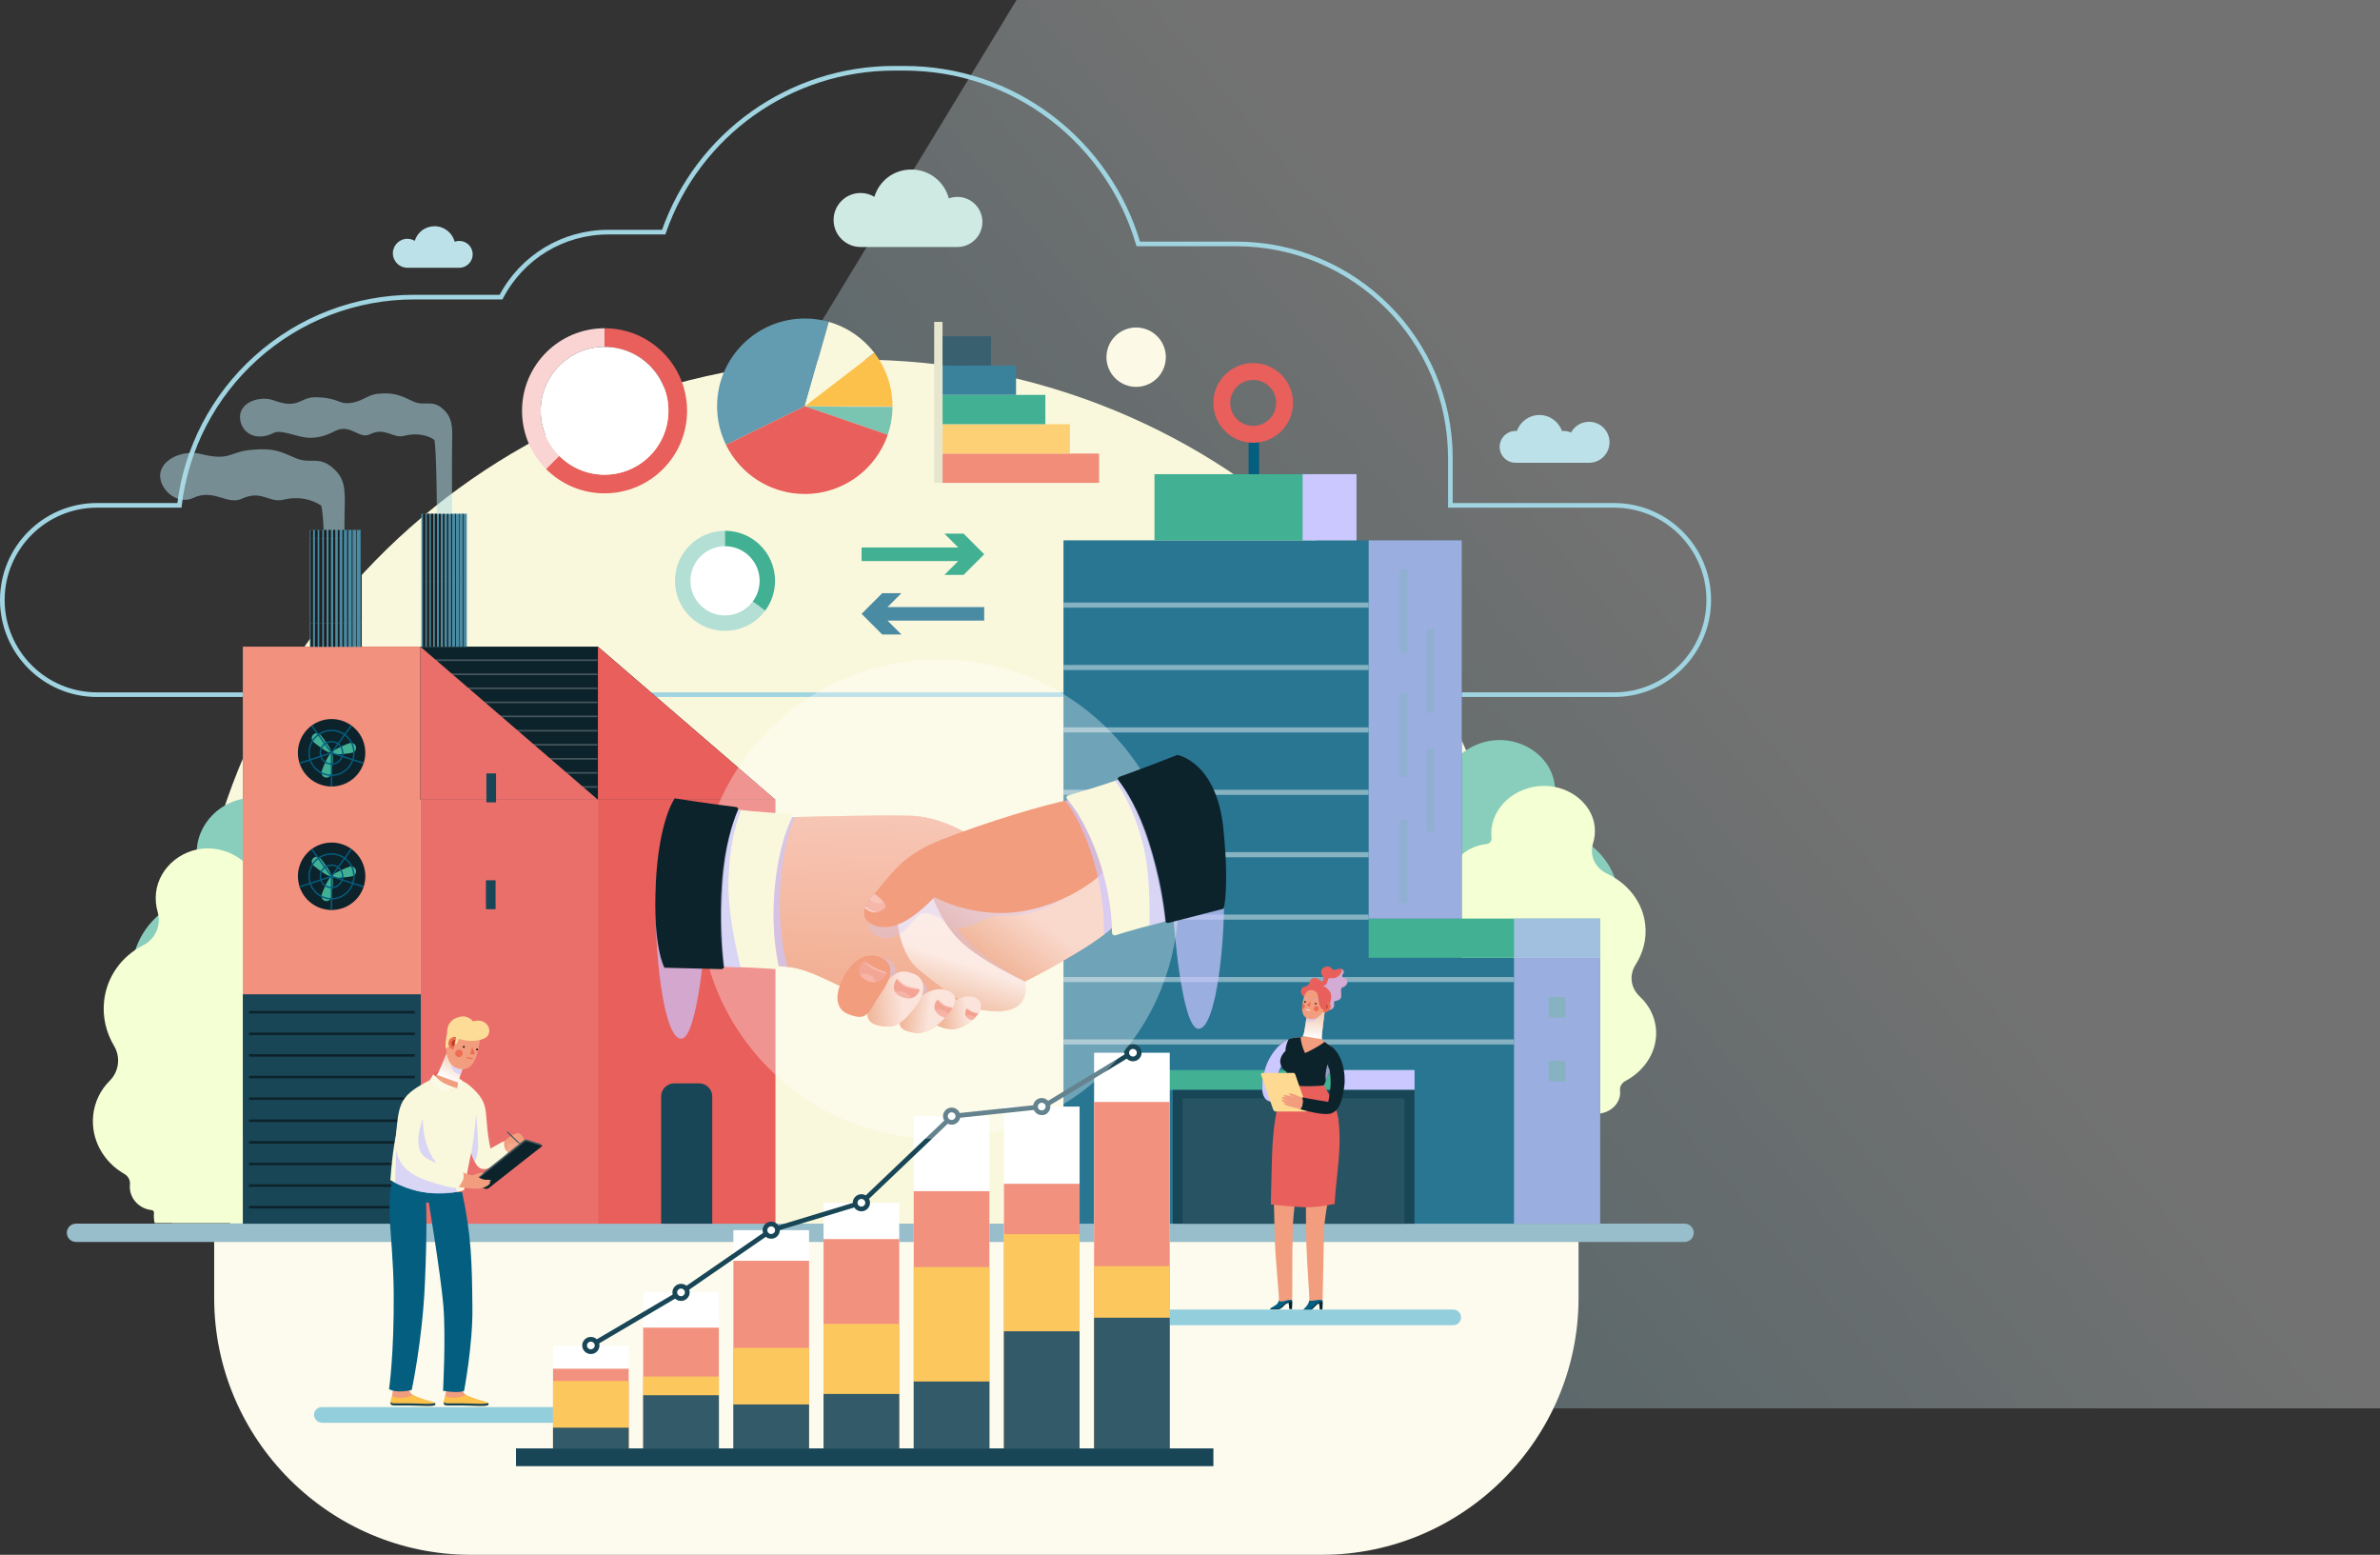 <?xml version="1.0" encoding="UTF-8"?><svg xmlns="http://www.w3.org/2000/svg" xmlns:xlink="http://www.w3.org/1999/xlink" viewBox="0 0 2043.96 1334.96"><rect x="0" y="0" width="2043.96" height="1334.96" fill="#333333" stroke="none"/><defs><linearGradient id="linear-gradient" x1="2099.76" y1="66.5" x2="436.74" y2="1461.95" gradientUnits="userSpaceOnUse"><stop offset=".36" stop-color="#fff"/><stop offset="1" stop-color="#46acc3"/></linearGradient><linearGradient id="linear-gradient-2" x1="642.17" y1="888.5" x2="640.03" y2="912.5" gradientTransform="translate(1907.38 95.31) rotate(-170.64) scale(1 -1)" gradientUnits="userSpaceOnUse"><stop offset="0" stop-color="#f0c3a8"/><stop offset="1" stop-color="#fff"/></linearGradient><linearGradient id="linear-gradient-3" x1="6127.62" y1="2508.26" x2="6125.31" y2="2534.22" gradientTransform="translate(-4519.96 -3533.26) rotate(19.81)" xlink:href="#linear-gradient-2"/><linearGradient id="linear-gradient-4" x1="843.53" y1="822.58" x2="875.93" y2="778.22" gradientTransform="matrix(1, 0, 0, 1, 0, 0)" xlink:href="#linear-gradient-2"/><linearGradient id="linear-gradient-5" x1="719.37" y1="861.1" x2="728.09" y2="697.64" gradientTransform="matrix(1, 0, 0, 1, 0, 0)" xlink:href="#linear-gradient-2"/><linearGradient id="linear-gradient-6" x1="808.52" y1="862.77" x2="821.46" y2="824.7" gradientTransform="matrix(1, 0, 0, 1, 0, 0)" xlink:href="#linear-gradient-2"/><filter id="luminosity-noclip-2" x="742.09" y="686.58" width="210.62" height="109.4" color-interpolation-filters="sRGB" filterUnits="userSpaceOnUse"><feFlood flood-color="#fff" result="bg"/><feBlend in="SourceGraphic" in2="bg"/></filter><filter id="luminosity-noclip-3" x="8917.15" y="-8904.96" width="-32766" height="32766" color-interpolation-filters="sRGB" filterUnits="userSpaceOnUse"><feFlood flood-color="#fff" result="bg"/><feBlend in="SourceGraphic" in2="bg"/></filter><mask id="mask-1" x="8917.15" y="-8904.96" width="-32766" height="32766" maskUnits="userSpaceOnUse"/><linearGradient id="linear-gradient-7" x1="806.67" y1="712.43" x2="832.09" y2="738.6" gradientUnits="userSpaceOnUse"><stop offset="0" stop-color="#fff"/><stop offset="1" stop-color="#000"/></linearGradient><mask id="mask" x="742.09" y="686.58" width="210.62" height="109.4" maskUnits="userSpaceOnUse"><g style="filter:url(#luminosity-noclip-2);"><g style="mask:url(#mask-1);"><path d="M919.44,686.58c-22.43,4.11-72.9,19.44-111.03,34.39-35.19,13.8-42.99,30.28-59.44,48.6-16.45,18.32-.37,29.16,16.82,25.8s36.64-25.05,36.64-25.05c0,0,27.67,15.33,63.18,13.46,35.52-1.87,72.53-22.06,87.11-40.75l-33.27-56.45Z" style="fill:url(#linear-gradient-7); mix-blend-mode:multiply;"/></g></g></mask><linearGradient id="linear-gradient-8" x1="806.67" y1="712.43" x2="832.09" y2="738.6" gradientUnits="userSpaceOnUse"><stop offset="0" stop-color="#fff"/><stop offset="1" stop-color="#f5d0ba"/></linearGradient><linearGradient id="linear-gradient-9" x1="808.79" y1="871.32" x2="830.23" y2="868.83" gradientTransform="matrix(1, 0, 0, 1, 0, 0)" xlink:href="#linear-gradient-2"/><linearGradient id="linear-gradient-10" x1="776.82" y1="865.65" x2="798.25" y2="868.14" gradientTransform="matrix(1, 0, 0, 1, 0, 0)" xlink:href="#linear-gradient-2"/><linearGradient id="linear-gradient-11" x1="745.51" y1="859.79" x2="774.18" y2="857.3" gradientTransform="matrix(1, 0, 0, 1, 0, 0)" xlink:href="#linear-gradient-2"/></defs><g style="isolation:isolate;"><g id="color"><g><path d="M872.99,0L190.78,1124.35c9.6,28.84,22.62,56.58,33.89,84.87H2043.96V0H872.99Z" style="fill:url(#linear-gradient); opacity:.31;"/><path d="M1272.09,1053.52c21.81-58.92,33.7-122.47,33.7-188.72,0-307.1-255.37-556.05-570.39-556.05S165.01,557.7,165.01,864.8c0,66.25,11.9,129.8,33.7,188.72H1272.09Z" style="fill:#faf8dc;"/><g><polygon points="1268.44 1047 1282.58 1047 1279.72 979.34 1271.87 979.34 1268.44 1047" style="fill:#e2cdaf;"/><path d="M1180.97,925.39c7.08,6.59,10.21,15.94,8.65,25.29-1.09,6.52-1.06,13.29,.22,20.1,6.13,32.39,40.88,54.5,76.18,48.47,18.92-3.23,34.7-13.44,44.76-27.18,3.2-4.37,8.62-6.99,14.23-6.74,2.43,.11,4.93-.05,7.45-.51,16.64-3.02,27.87-17.89,25.09-33.21v-.02c-.23-1.23,.69-2.41,2.04-2.64,.09-.02,.18-.03,.27-.05,11.81-2.15,19.79-12.71,17.81-23.58,0-.03-.01-.07-.02-.1-.69-3.69,1.02-7.43,4.41-9.6,18.11-11.6,28.47-32.16,24.65-53.17-2.15-11.86-8.48-21.99-17.37-29.38-9.11-7.57-11.67-19.97-6.2-30.43,6.22-11.89,8.68-25.53,6.18-39.32-3.95-21.73-19.29-38.76-39.45-46.93-11.7-4.74-17.96-16.54-15.35-28.31,1.19-5.33,1.35-10.93,.32-16.56-4.27-23.33-29.31-39.59-54.75-35.54-27.09,4.32-45.54,28.29-41.05,53,.02,.1,.04,.2,.06,.31,.54,2.84-1.51,5.61-4.59,6.17h-.06c-20.97,3.82-35.12,22.56-31.61,41.86,.55,3.04,1.71,6.1,3.11,8.95,2.99,6.07,.62,13.29-5.41,17.26-10.4,6.84-16.31,18.75-14.09,30.93,.3,1.65,.74,3.24,1.3,4.77,2.37,6.42,.68,13.57-4.21,18.83-9.35,10.05-14.03,23.65-11.51,37.48,.93,5.1,2.76,9.82,5.32,14.05,3.05,5.05,2.7,11.28-.69,16.31-4.44,6.59-6.42,14.59-4.94,22.7,1.21,6.64,4.55,12.39,9.27,16.79Z" style="fill:#89cebc;"/><path d="M1211.88,924.71c6.01,6.24,8.23,14.69,6.17,22.86-1.44,5.7-1.88,11.68-1.16,17.77,3.39,28.98,33.58,50.59,66.19,47.36,17.47-1.73,32.57-9.81,42.68-21.34,3.21-3.67,8.34-5.66,13.43-5.1,2.21,.24,4.5,.25,6.83,0,15.38-1.68,26.64-14.15,25.15-27.85v-.02c-.12-1.1,.8-2.09,2.04-2.21,.08,0,.17-.02,.25-.03,10.92-1.19,18.92-10.05,17.85-19.77,0-.03,0-.06-.01-.09-.38-3.3,1.43-6.51,4.67-8.22,17.31-9.17,28.15-26.71,26.1-45.5-1.16-10.6-6.24-19.93-13.85-26.99-7.79-7.23-9.29-18.34-3.58-27.26,6.49-10.13,9.66-22.04,8.31-34.38-2.12-19.44-14.96-35.39-32.79-43.81-10.35-4.88-15.26-15.69-12.07-25.93,1.44-4.64,1.97-9.57,1.42-14.61-2.31-20.87-24.04-36.73-47.52-34.66-25,2.2-43.46,22.29-41.05,44.38,.01,.09,.02,.18,.03,.27,.3,2.54-1.76,4.86-4.61,5.17h-.06c-19.38,2.12-33.57,17.83-31.68,35.1,.3,2.72,1.14,5.49,2.23,8.09,2.32,5.54-.34,11.78-6.1,14.92-9.95,5.42-16.15,15.6-14.96,26.49,.16,1.47,.45,2.91,.86,4.29,1.72,5.81-.3,12.03-5.12,16.39-9.21,8.32-14.4,20.06-13.05,32.43,.5,4.56,1.85,8.84,3.89,12.73,2.44,4.64,1.7,10.13-1.74,14.37-4.5,5.56-6.85,12.51-6.05,19.76,.65,5.94,3.31,11.22,7.31,15.38Z" style="fill:#f4ffd4; mix-blend-mode:multiply;"/></g><path d="M1355.66,1060.81v53.66c0,121.27-99.22,220.49-220.49,220.49H404.43c-121.27,0-220.49-99.22-220.49-220.49v-53.66H1355.66Z" style="fill:#fcfbed;"/><path d="M65.24,1066.32H1446.74c4.34,0,7.85-3.51,7.85-7.85h0c0-4.34-3.51-7.85-7.85-7.85H65.24c-4.34,0-7.85,3.51-7.85,7.85h0c0,4.34,3.52,7.85,7.85,7.85Z" style="fill:#98bdcb;"/><path d="M1386.24,596.43H83.27c-44.81,0-81.27-36.46-81.27-81.27s36.46-81.27,81.27-81.27h70.82c5.8-48.76,29.15-93.72,65.84-126.73,37.31-33.57,85.51-52.06,135.74-52.06h74.62c18.01-34.44,53.22-55.79,92.11-55.79h47.58c29.28-84.2,108.7-140.7,197.97-140.7h8.4c46.47,0,90.48,14.89,127.27,43.07,35.33,27.05,61.55,65.28,73.93,107.76h84.17c101.39,0,183.88,82.49,183.88,183.88v40.58h140.63c44.81,0,81.27,36.46,81.27,81.27s-36.46,81.27-81.27,81.27Z" style="fill:none; stroke:#9fd4e0; stroke-miterlimit:10; stroke-width:4px;"/><g><path d="M121.06,994.21c3.48,2.4,5.23,6.53,4.52,10.6,0,.04-.01,.08-.02,.11-2.03,12,6.16,23.65,18.28,26.02,.09,.02,.18,.04,.28,.05,1.38,.25,2.33,1.55,2.1,2.91v.03c-.95,5.6-.31,11.15,1.58,16.18h171.17c.59-5.83,.42-11.6-.45-17.21-1.6-10.33,1.61-20.64,8.88-27.91,4.85-4.85,8.28-11.2,9.51-18.52,1.51-8.95-.52-17.78-5.07-25.05-3.48-5.55-3.83-12.43-.71-18,2.62-4.68,4.5-9.88,5.45-15.51,2.58-15.26-2.22-30.27-11.81-41.36-5.02-5.81-6.75-13.7-4.32-20.78,.58-1.68,1.03-3.44,1.33-5.26,2.27-13.44-3.79-26.58-14.46-34.13-6.18-4.37-8.62-12.34-5.55-19.04,1.44-3.15,2.63-6.52,3.2-9.88,3.6-21.3-10.92-41.98-32.44-46.18h-.06c-3.17-.63-5.27-3.69-4.71-6.82,.02-.11,.04-.23,.06-.34,4.61-27.27-14.32-53.72-42.12-58.49-26.1-4.48-51.79,13.47-56.18,39.21-1.06,6.22-.89,12.39,.32,18.27,2.68,12.99-3.74,26.01-15.75,31.24-20.69,9.01-36.43,27.8-40.48,51.78-2.57,15.23-.05,30.27,6.34,43.39,5.62,11.55,2.99,25.23-6.36,33.58-9.12,8.15-15.61,19.33-17.82,32.42-3.92,23.18,6.71,45.86,25.29,58.67Z" style="fill:#89cebc;"/><path d="M111.59,1017.02s0,.07-.01,.1c-1.09,10.73,7.11,20.5,18.32,21.82,.09,0,.17,.02,.26,.03,1.27,.13,2.22,1.22,2.1,2.44v.02c-.3,2.98-.09,5.9,.55,8.69h157.61c.04-.34,.09-.69,.13-1.04,.73-6.72,.28-13.32-1.19-19.61-2.11-9.02,.17-18.34,6.33-25.23,4.11-4.6,6.84-10.43,7.5-16.98,.81-8.01-1.6-15.68-6.21-21.81-3.53-4.68-4.28-10.74-1.78-15.86,2.1-4.3,3.48-9.02,3.99-14.05,1.39-13.65-3.94-26.6-13.39-35.78-4.95-4.81-7.02-11.67-5.26-18.08,.42-1.53,.72-3.11,.88-4.73,1.22-12.02-5.14-23.24-15.35-29.23-5.91-3.47-8.64-10.35-6.26-16.47,1.12-2.87,1.98-5.93,2.29-8.93,1.93-19.05-12.62-36.39-32.51-38.72h-.06c-2.93-.35-5.04-2.91-4.73-5.72,.01-.1,.02-.2,.03-.3,2.48-24.39-16.46-46.55-42.12-48.98-24.09-2.28-46.39,15.22-48.76,38.25-.57,5.56-.03,11,1.45,16.12,3.27,11.3-1.77,23.22-12.39,28.61-18.3,9.29-31.47,26.9-33.65,48.34-1.38,13.62,1.87,26.75,8.53,37.93,5.86,9.84,4.32,22.1-3.67,30.08-7.8,7.78-13.02,18.08-14.21,29.78-2.11,20.73,9.02,40.09,26.78,50.21,3.32,1.89,5.19,5.43,4.79,9.07Z" style="fill:#f4ffd4; mix-blend-mode:multiply;"/></g><g><path d="M137.72,410.77c-2.31-15.43,18.68-25,34.77-20.98,25.18,6.29,23.98-1.72,43.16-3.52s24.58,1.12,38.37,7.11c12.35,5.37,19.48-2.1,31.47,8.09,10.78,9.16,10.94,17.98,10.49,35.82-.46,18.07,0,45.11,0,45.11l-17.24-.15s-.3-38.37-2.85-48.11c-8.69-5.99-20.68-8.09-32.67-5.1-11.99,3-18.58-8.69-35.37-.9-12.78,5.93-23.98-8.99-41.96-.6-12.39,5.78-26.38-4.8-28.18-16.79Z" style="fill:#b1dce6; opacity:.54;"/><polygon points="208.54 686.65 665.97 686.65 513.49 555.19 208.54 555.19 208.54 686.65" style="fill:#0d232b;"/><path d="M361.4,566.15h151.7v1.41h-151.7v-1.41Zm0,13.47h151.7v-1.41h-151.7v1.41Zm0,12.06h151.7v-1.41h-151.7v1.41Zm0,12.06h151.7v-1.41h-151.7v1.41Zm0,12.06h151.7v-1.41h-151.7v1.41Zm0,10.9h151.7v1.41h-151.7v-1.41Zm0,13.47h151.7v-1.41h-151.7v1.41Zm0,12.06h151.7v-1.41h-151.7v1.41Zm0,12.06h151.7v-1.41h-151.7v1.41Zm0,12.06h151.7v-1.41h-151.7v1.41Z" style="fill:#45565c;"/><rect x="208.54" y="555.19" width="152.48" height="418.4" style="fill:#f2917e;"/><rect x="513.49" y="686.65" width="152.48" height="364.03" transform="translate(1179.45 1737.33) rotate(180)" style="fill:#e85f5b;"/><rect x="361.01" y="686.65" width="152.48" height="364.03" transform="translate(874.5 1737.33) rotate(180)" style="fill:#ea6f6b;"/><polygon points="665.97 686.65 513.49 555.19 513.49 686.65 665.97 686.65" style="fill:#e85f5b;"/><polygon points="513.49 686.65 361.01 555.19 361.01 686.65 513.49 686.65" style="fill:#ea6f6b;"/><path d="M567.78,930.19h43.89v109.27c0,6.19-5.03,11.22-11.22,11.22h-21.46c-6.19,0-11.22-5.03-11.22-11.22v-109.27h0Z" transform="translate(1179.45 1980.86) rotate(180)" style="fill:#184657;"/><rect x="417.74" y="664.05" width="8.28" height="24.84" transform="translate(843.75 1352.95) rotate(180)" style="fill:#184657;"/><rect x="417.32" y="755.8" width="8.28" height="24.84" transform="translate(842.92 1536.44) rotate(180)" style="fill:#184657;"/><g><circle cx="284.78" cy="646.32" r="28.96" transform="translate(-421.33 662.09) rotate(-67.5)" style="fill:#0d232b;"/><g><path d="M268.98,636.83c1.67,1.67,13.56,10.85,15.22,9.18,1.67-1.67-7.51-13.56-9.18-15.22-1.67-1.67-4.37-1.67-6.04,0-1.67,1.67-1.67,4.37,0,6.04Z" style="fill:#41b093;"/><path d="M300.44,638.01c-2.28,.61-16.18,6.31-15.57,8.59,.61,2.28,15.5,.27,17.78-.34,2.28-.61,3.63-2.95,3.02-5.23-.61-2.28-2.95-3.63-5.23-3.02Z" style="fill:#41b093;"/><path d="M284.46,664.46c.61-2.28,2.62-17.17,.34-17.78-2.28-.61-7.98,13.29-8.59,15.57-.61,2.28,.74,4.62,3.02,5.23,2.28,.61,4.62-.74,5.23-3.02Z" style="fill:#41b093;"/></g><g><g><path d="M284.7,666.25c-10.94,0-19.85-8.9-19.85-19.85s8.9-19.85,19.85-19.85,19.85,8.9,19.85,19.85-8.9,19.85-19.85,19.85Zm0-38.51c-10.29,0-18.66,8.37-18.66,18.66s8.37,18.66,18.66,18.66,18.66-8.37,18.66-18.66-8.37-18.66-18.66-18.66Z" style="fill:#035e80;"/><path d="M284.7,656.62c-5.64,0-10.22-4.58-10.22-10.22s4.58-10.22,10.22-10.22,10.22,4.58,10.22,10.22-4.58,10.22-10.22,10.22Zm0-19.26c-4.98,0-9.03,4.05-9.03,9.04s4.05,9.04,9.03,9.04,9.04-4.05,9.04-9.04-4.05-9.04-9.04-9.04Z" style="fill:#035e80;"/></g><g><rect x="284.11" y="646.4" width="1.18" height="28.88" style="fill:#035e80;"/><rect x="256.53" y="650.27" width="28.88" height="1.19" transform="translate(-187.91 115.63) rotate(-18.01)" style="fill:#035e80;"/><rect x="275.62" y="620.27" width="1.18" height="28.88" transform="translate(-320.32 283.57) rotate(-36)" style="fill:#035e80;"/><rect x="278.75" y="634.12" width="28.88" height="1.18" transform="translate(-392.65 498.88) rotate(-54)" style="fill:#035e80;"/><rect x="297.84" y="636.42" width="1.19" height="28.88" transform="translate(-412.79 733.56) rotate(-72)" style="fill:#035e80;"/></g></g></g><g><circle cx="284.78" cy="752.38" r="28.96" transform="translate(-116.84 55.33) rotate(-9.22)" style="fill:#0d232b;"/><g><path d="M268.98,742.88c1.67,1.67,13.56,10.85,15.22,9.18,1.67-1.67-7.51-13.56-9.18-15.22-1.67-1.67-4.37-1.67-6.04,0-1.67,1.67-1.67,4.37,0,6.04Z" style="fill:#41b093;"/><path d="M300.44,744.07c-2.28,.61-16.18,6.31-15.57,8.59,.61,2.28,15.5,.27,17.78-.34,2.28-.61,3.63-2.95,3.02-5.23-.61-2.28-2.95-3.63-5.23-3.02Z" style="fill:#41b093;"/><path d="M284.46,770.52c.61-2.28,2.62-17.17,.34-17.78-2.28-.61-7.98,13.29-8.59,15.57-.61,2.28,.74,4.62,3.02,5.23,2.28,.61,4.62-.74,5.23-3.02Z" style="fill:#41b093;"/></g><g><g><path d="M284.7,772.3c-10.94,0-19.85-8.9-19.85-19.85s8.9-19.85,19.85-19.85,19.85,8.9,19.85,19.85-8.9,19.85-19.85,19.85Zm0-38.51c-10.29,0-18.66,8.37-18.66,18.66s8.37,18.66,18.66,18.66,18.66-8.37,18.66-18.66-8.37-18.66-18.66-18.66Z" style="fill:#035e80;"/><path d="M284.7,762.68c-5.64,0-10.22-4.58-10.22-10.22s4.58-10.22,10.22-10.22,10.22,4.58,10.22,10.22-4.58,10.22-10.22,10.22Zm0-19.25c-4.98,0-9.03,4.05-9.03,9.03s4.05,9.03,9.03,9.03,9.04-4.05,9.04-9.03-4.05-9.03-9.04-9.03Z" style="fill:#035e80;"/></g><g><rect x="284.11" y="752.46" width="1.18" height="28.88" style="fill:#035e80;"/><rect x="256.53" y="756.33" width="28.88" height="1.19" transform="translate(-220.68 120.81) rotate(-18)" style="fill:#035e80;"/><rect x="275.62" y="726.33" width="1.18" height="28.88" transform="translate(-382.66 303.83) rotate(-36)" style="fill:#035e80;"/><rect x="278.75" y="740.18" width="28.88" height="1.18" transform="translate(-478.45 542.6) rotate(-54)" style="fill:#035e80;"/><rect x="297.84" y="742.48" width="1.19" height="28.88" transform="translate(-513.66 806.85) rotate(-72)" style="fill:#035e80;"/></g></g></g><g><rect x="208.54" y="853.7" width="152.86" height="196.98" transform="translate(569.94 1904.38) rotate(180)" style="fill:#184657;"/><rect x="213.86" y="905.11" width="142.28" height="2.17" style="fill:#0d232b;"/><rect x="213.86" y="1035.39" width="142.28" height="2.17" style="fill:#0d232b;"/><rect x="213.86" y="923.66" width="142.28" height="2.17" style="fill:#0d232b;"/><rect x="213.86" y="886.55" width="142.28" height="2.17" style="fill:#0d232b;"/><rect x="213.86" y="868" width="142.28" height="2.17" style="fill:#0d232b;"/><rect x="213.86" y="942.22" width="142.28" height="2.17" style="fill:#0d232b;"/><rect x="213.86" y="961.17" width="142.28" height="2.17" style="fill:#0d232b;"/><rect x="213.86" y="1016.83" width="142.28" height="2.17" style="fill:#0d232b;"/><rect x="213.86" y="998.28" width="142.28" height="2.17" style="fill:#0d232b;"/><rect x="213.86" y="979.72" width="142.28" height="2.17" style="fill:#0d232b;"/></g><rect x="266.11" y="454.99" width="44.59" height="100.34" style="fill:#4a8ba4;"/><g><rect x="306.01" y="454.99" width=".51" height="7.09" style="fill:#1d1d1b;"/><rect x="302.04" y="454.99" width=".76" height="7.09" style="fill:#1d1d1b;"/><rect x="298.06" y="454.99" width="1.01" height="7.09" style="fill:#1d1d1b;"/><rect x="294.09" y="454.99" width="1.27" height="7.09" style="fill:#1d1d1b;"/><rect x="290.11" y="454.99" width="1.52" height="7.09" style="fill:#1d1d1b;"/><rect x="286.14" y="454.99" width="1.77" height="7.09" style="fill:#1d1d1b;"/><rect x="282.16" y="454.99" width="2.03" height="7.09" style="fill:#1d1d1b;"/><rect x="278.19" y="454.99" width="2.28" height="7.09" style="fill:#1d1d1b;"/><rect x="309.73" y="454.99" width=".76" height="7.09" style="fill:#1d1d1b;"/><rect x="275.48" y="454.99" width="1.27" height="7.09" style="fill:#1d1d1b;"/><rect x="306.01" y="462.08" width=".51" height="72.97" style="fill:#1d1d1b;"/><rect x="302.04" y="462.08" width=".76" height="72.97" style="fill:#1d1d1b;"/><rect x="298.06" y="462.08" width="1.01" height="72.97" style="fill:#1d1d1b;"/><rect x="294.09" y="462.08" width="1.27" height="72.97" style="fill:#1d1d1b;"/><rect x="290.11" y="462.08" width="1.52" height="72.97" style="fill:#1d1d1b;"/><rect x="286.14" y="462.08" width="1.77" height="72.97" style="fill:#1d1d1b;"/><rect x="282.16" y="462.08" width="2.03" height="72.97" style="fill:#1d1d1b;"/><rect x="278.19" y="462.08" width="2.28" height="72.97" style="fill:#1d1d1b;"/><rect x="309.73" y="462.08" width=".76" height="72.97" style="fill:#1d1d1b;"/><rect x="275.48" y="462.08" width="1.27" height="72.97" style="fill:#1d1d1b;"/><rect x="306.01" y="535.05" width=".51" height="20.27" style="fill:#1d1d1b;"/><rect x="302.04" y="535.05" width=".76" height="20.27" style="fill:#1d1d1b;"/><rect x="298.06" y="535.05" width="1.01" height="20.27" style="fill:#1d1d1b;"/><rect x="294.09" y="535.05" width="1.27" height="20.27" style="fill:#1d1d1b;"/><rect x="290.11" y="535.05" width="1.52" height="20.27" style="fill:#1d1d1b;"/><rect x="286.14" y="535.05" width="1.77" height="20.27" style="fill:#1d1d1b;"/><rect x="282.16" y="535.05" width="2.03" height="20.27" style="fill:#1d1d1b;"/><rect x="278.19" y="535.05" width="2.28" height="20.27" style="fill:#1d1d1b;"/><rect x="309.73" y="535.05" width=".76" height="20.27" style="fill:#1d1d1b;"/><rect x="275.48" y="535.05" width="1.27" height="20.27" style="fill:#1d1d1b;"/><rect x="266.77" y="454.99" width="2.03" height="7.09" style="fill:#1d1d1b;"/><rect x="270.49" y="454.99" width="2.28" height="7.09" style="fill:#1d1d1b;"/><rect x="274.21" y="454.99" width="1.27" height="7.09" style="fill:#1d1d1b;"/><rect x="266.77" y="462.08" width="2.03" height="72.97" style="fill:#1d1d1b;"/><rect x="270.49" y="462.08" width="2.28" height="72.97" style="fill:#1d1d1b;"/><rect x="274.21" y="462.08" width="1.27" height="72.97" style="fill:#1d1d1b;"/><rect x="266.77" y="535.05" width="2.03" height="20.27" style="fill:#1d1d1b;"/><rect x="270.49" y="535.05" width="2.28" height="20.27" style="fill:#1d1d1b;"/><rect x="274.21" y="535.05" width="1.27" height="20.27" style="fill:#1d1d1b;"/></g><rect x="361.88" y="441.08" width="38.97" height="114.25" style="fill:#4a8ba4;"/><g><rect x="394.32" y="441.08" width=".44" height="58.38" style="fill:#1d1d1b;"/><rect x="390.84" y="441.08" width=".66" height="58.38" style="fill:#1d1d1b;"/><rect x="387.37" y="441.08" width=".89" height="58.38" style="fill:#1d1d1b;"/><rect x="383.9" y="441.08" width="1.11" height="58.38" style="fill:#1d1d1b;"/><rect x="380.42" y="441.08" width="1.33" height="58.38" style="fill:#1d1d1b;"/><rect x="376.95" y="441.08" width="1.55" height="58.38" style="fill:#1d1d1b;"/><rect x="373.47" y="441.08" width="1.77" height="58.38" style="fill:#1d1d1b;"/><rect x="370" y="441.08" width="1.99" height="58.38" style="fill:#1d1d1b;"/><rect x="397.57" y="441.08" width=".66" height="58.38" style="fill:#1d1d1b;"/><rect x="400.82" y="441.08" width=".03" height="58.38" style="fill:#1d1d1b;"/><rect x="367.63" y="441.08" width="1.11" height="58.38" style="fill:#1d1d1b;"/><rect x="394.32" y="499.46" width=".44" height="55.87" style="fill:#1d1d1b;"/><rect x="390.84" y="499.46" width=".66" height="55.87" style="fill:#1d1d1b;"/><rect x="387.37" y="499.46" width=".89" height="55.87" style="fill:#1d1d1b;"/><rect x="383.9" y="499.46" width="1.11" height="55.87" style="fill:#1d1d1b;"/><rect x="380.42" y="499.46" width="1.33" height="55.87" style="fill:#1d1d1b;"/><rect x="376.95" y="499.46" width="1.55" height="55.87" style="fill:#1d1d1b;"/><rect x="373.47" y="499.46" width="1.77" height="55.87" style="fill:#1d1d1b;"/><rect x="370" y="499.46" width="1.99" height="55.87" style="fill:#1d1d1b;"/><rect x="397.57" y="499.46" width=".66" height="55.87" style="fill:#1d1d1b;"/><rect x="400.82" y="499.46" width=".03" height="55.87" style="fill:#1d1d1b;"/><rect x="367.63" y="499.46" width="1.11" height="55.87" style="fill:#1d1d1b;"/><rect x="363.28" y="441.08" width="1.99" height="58.38" style="fill:#1d1d1b;"/><rect x="366.53" y="441.08" width="1.11" height="58.38" style="fill:#1d1d1b;"/><rect x="363.28" y="499.46" width="1.99" height="55.87" style="fill:#1d1d1b;"/><rect x="366.53" y="499.46" width="1.11" height="55.87" style="fill:#1d1d1b;"/></g><path d="M206.12,357.76c.08-12.3,16.95-18.4,28.97-14.01,21.98,8.04,22.08-2.89,36.18-2.69,17.06,.24,19.95,5.23,26.39,5.13,12.77-.2,16.95-7.09,26.62-8.06,14.56-1.47,20.25,1.71,30.72,6.59,9.38,4.38,16.23-1.96,25.33,6.35,8.18,7.47,8.31,14.65,7.96,29.18-.35,14.72,0,60.81,0,60.81l-13.08-.12s-.23-55.32-2.16-63.26c-6.6-4.88-17.14-5.86-26.24-3.42-9.1,2.44-16.15-7.82-28.9-1.47-9.7,4.83-16.61-9.52-30.26-2.69-2.9,1.45-12.71,6.91-24.57,5.62-8.44-.92-22.14-7.03-27.76-4.15-16.7,8.55-29.28-1.2-29.2-13.83Z" style="fill:#b1dce6; opacity:.54;"/></g><g><path d="M711.82,276.35l-20.65,72.45-67.68,33.12c-4.91-10-7.65-21.24-7.65-33.12,0-41.6,33.73-75.33,75.34-75.33,7.16,0,14.09,1,20.65,2.87Z" style="fill:#639bb0;"/><path d="M691.16,348.81h75.33c0,.18,0,.36,0,.54-24.34,.26-75.32-.54-75.32-.54Z" style="fill:#f29d7e;"/><path d="M750.92,302.94l-59.76,45.86,20.65-72.45c15.75,4.47,29.39,13.95,39.1,26.59Z" style="fill:#faf8dc;"/><path d="M766.49,348.81h-75.33l59.76-45.86c9.77,12.7,15.57,28.6,15.57,45.86Z" style="fill:#fcc14a;"/><path d="M766.48,349.35c-.05,8.39-1.48,16.45-4.08,23.98l-71.25-24.52s50.98,.8,75.32,.54Z" style="fill:#7ac4b2;"/><path d="M762.41,373.32c-10.17,29.57-38.23,50.82-71.25,50.82-29.72,0-55.43-17.22-67.68-42.22l67.68-33.12,71.25,24.52Z" style="fill:#e85f5b;"/></g><g><path d="M519.2,281.83v16.02c-30.3,0-54.86,24.56-54.86,54.86,0,15.11,6.11,28.81,16,38.73l-11.35,11.31c-12.78-12.82-20.67-30.51-20.67-50.04,0-39.14,31.73-70.87,70.88-70.87Z" style="fill:#f9d4d3;"/><path d="M590.07,352.7c0,39.15-31.73,70.88-70.87,70.88-19.62,0-37.37-7.97-50.21-20.84l11.35-11.31c9.93,9.97,23.67,16.14,38.85,16.14,30.3,0,54.86-24.56,54.86-54.86s-24.56-54.86-54.86-54.86v-16.02c39.14,0,70.87,31.73,70.87,70.87Z" style="fill:#e85f5b;"/><path d="M574.05,352.7c0,30.3-24.56,54.86-54.86,54.86-15.18,0-28.92-6.17-38.85-16.14-9.89-9.92-16-23.61-16-38.73,0-30.3,24.56-54.86,54.86-54.86s54.86,24.56,54.86,54.86Z" style="fill:#fff;"/></g><g><path d="M657.15,524.3c-7.83,10.54-20.37,17.36-34.5,17.36-23.73,0-42.97-19.24-42.97-42.97s19.24-42.97,42.97-42.97v44.52l26.71,18.27,7.8,5.79Z" style="fill:#b3dfd4;"/><path d="M665.61,498.69c0,9.59-3.14,18.45-8.46,25.61l-7.8-5.79-26.71-18.27v-44.52c23.73,0,42.97,19.24,42.97,42.97Z" style="fill:#41b093;"/><path d="M652.37,498.69c0,6.64-2.18,12.77-5.85,17.71-5.42,7.29-14.09,12.01-23.87,12.01-8.23,0-15.67-3.34-21.05-8.74-5.36-5.38-8.67-12.8-8.67-20.98,0-16.42,13.31-29.72,29.72-29.72s29.72,13.31,29.72,29.72Z" style="fill:#fff;"/></g><g><rect x="809.45" y="389.41" width="134.45" height="25.18" style="fill:#f18d79;"/><rect x="809.45" y="364.23" width="109.4" height="25.18" style="fill:#fdd075;"/><rect x="809.45" y="339.05" width="88.31" height="25.18" style="fill:#41b093;"/><rect x="809.45" y="313.86" width="63.13" height="25.18" style="fill:#3a819c;"/><rect x="809.45" y="288.68" width="41.65" height="25.18" style="fill:#38606e;"/><rect x="802.27" y="276.35" width="7.18" height="138.24" style="fill:#e6e5ce;"/></g><polygon points="845.24 475.86 827.53 458.15 811.04 458.15 822.94 470.05 739.94 470.05 739.94 481.71 822.94 481.71 811.04 493.61 827.53 493.61 845.24 475.9 845.22 475.88 845.24 475.86" style="fill:#41b093;"/><polygon points="739.94 527.02 757.64 509.31 774.14 509.31 762.24 521.21 845.24 521.21 845.24 532.87 762.24 532.87 774.14 544.77 757.64 544.77 739.94 527.06 739.96 527.04 739.94 527.02" style="fill:#4a8ba4;"/><path d="M563.16,759.11c-1.87,58.2,6.73,132.22,21.68,132.72,14.95,.5,21.68-94.96,21.68-94.96l-43.37-37.76Z" style="fill:#cbc7ff; mix-blend-mode:multiply; opacity:.7;"/><g><polygon points="913.32 463.92 1255.38 463.92 1255.38 822.36 1374.26 822.36 1374.26 1050.68 913.32 1050.68 913.32 463.92" style="fill:#297693;"/><rect x="1175.42" y="788.68" width="198.84" height="33.68" style="fill:#41b093;"/><rect x="1175.42" y="463.92" width="79.96" height="324.76" transform="translate(2430.8 1252.61) rotate(180)" style="fill:#cbc7ff; mix-blend-mode:multiply; opacity:.7;"/><rect x="1300.24" y="788.68" width="74.02" height="262" style="fill:#cbc7ff; mix-blend-mode:multiply; opacity:.7;"/><rect x="975.78" y="918.75" width="239" height="17.06" style="fill:#41b093;"/><rect x="1145.6" y="918.75" width="69.18" height="17.06" style="fill:#cbc7ff; mix-blend-mode:multiply;"/><rect x="1007.15" y="935.81" width="207.63" height="114.87" style="fill:#184657;"/><rect x="1015.72" y="943.05" width="190.48" height="107.62" style="fill:#285362;"/><path d="M1208.43,560.22h-6.36v-71.26h6.36v71.26Zm0,35.39h-6.36v71.26h6.36v-71.26Zm0,108.44h-6.36v71.26h6.36v-71.26Zm23.18-163.57h-6.36v71.26h6.36v-71.26Zm0,102.46h-6.36v71.26h6.36v-71.26Z" style="fill:#86b2c2; mix-blend-mode:multiply; opacity:.53;"/><path d="M1175.42,521.72h-262.1v-4.37h262.1v4.37Zm0,49.21h-262.1v4.37h262.1v-4.37Zm0,53.58h-262.1v4.37h262.1v-4.37Zm0,53.58h-262.1v4.37h262.1v-4.37Zm0,53.58h-262.1v4.37h262.1v-4.37Zm0,53.58h-262.1v4.37h262.1v-4.37Zm124.82,53.58h-386.92v4.37h386.92v-4.37Zm0,53.58h-386.92v4.37h386.92v-4.37Z" style="fill:#86b2c2; mix-blend-mode:multiply;"/><path d="M1344.32,873.7h-14.21v-17.57h14.21v17.57Zm0,37.19h-14.21v17.57h14.21v-17.57Z" style="fill:#86b2c2; mix-blend-mode:multiply;"/><rect x="991.47" y="407.12" width="173.47" height="56.81" style="fill:#41b093;"/><rect x="1118.7" y="407.12" width="46.24" height="56.81" style="fill:#cbc7ff; mix-blend-mode:multiply;"/><rect x="1072.34" y="371.8" width="8.97" height="35.32" style="fill:#035e80;"/><path d="M1110.48,345.94c0,18.9-15.32,34.23-34.23,34.23s-34.23-15.32-34.23-34.23,15.32-34.23,34.23-34.23,34.23,15.32,34.23,34.23Zm-34.23-19.72c-10.89,0-19.72,8.83-19.72,19.72s8.83,19.72,19.72,19.72,19.72-8.83,19.72-19.72-8.83-19.72-19.72-19.72Z" style="fill:#e85f5b;"/><circle cx="975.78" cy="306.69" r="25.49" transform="translate(453.1 1185.91) rotate(-76.72)" style="fill:#fcfae7;"/></g><path d="M1051.14,750.64c1.87,58.2-6.73,132.22-21.68,132.72-14.95,.5-21.68-94.96-21.68-94.96l43.37-37.76Z" style="fill:#cbc7ff; mix-blend-mode:multiply; opacity:.7;"/><path d="M1301.57,397.33c-7.55,0-13.66-6.12-13.66-13.66s6.12-13.66,13.66-13.66c.39,0,.77,.03,1.15,.06,2.79-8,10.4-13.74,19.36-13.74s16.6,5.77,19.38,13.8c.55-.07,1.11-.11,1.69-.11,2.16,0,4.2,.52,6.02,1.41,2.97-5.53,8.8-9.29,15.51-9.29,9.72,0,17.6,7.88,17.6,17.6s-7.88,17.6-17.6,17.6h-63.1Z" style="fill:#bce1e9;"/><path d="M822.19,212.07c11.88,0,21.51-9.63,21.51-21.51s-9.63-21.51-21.51-21.51c-2.58,0-5.05,.48-7.34,1.31-3.74-14.27-16.72-24.8-32.16-24.8s-27.58,9.85-31.77,23.42c-3.47-2.07-7.51-3.28-11.85-3.28-12.8,0-23.18,10.38-23.18,23.18s10.38,23.18,23.18,23.18h83.12Z" style="fill:#ceeae3;"/><path d="M394.42,229.9c6.37,0,11.53-5.16,11.53-11.53s-5.16-11.53-11.53-11.53c-1.38,0-2.71,.26-3.94,.7-2.01-7.65-8.97-13.3-17.25-13.3s-14.79,5.29-17.04,12.56c-1.86-1.11-4.03-1.76-6.36-1.76-6.87,0-12.43,5.57-12.43,12.43s5.57,12.43,12.43,12.43h44.58Z" style="fill:#bce1e9;"/><g><path d="M1137.02,1058.2c-.14,16.1-.98,46.4-1.16,58.19-3.58,1.59-11.85,2.29-11.4,0,.27-3.73-1.7-25.69-2.47-46.65-.94-25.69,0-86.74-.98-86.76-1.83,0-9.98,46.62-10.72,71.67-.79,26.95-.25,50.19-.56,61.75-3.57,1.87-11.87,2.44-11.4,0,.4-3.95-3.01-33.27-3.55-54.27-.9-35.13-2.25-82.09,.04-95.68,3.55-21,9.27-28.59,10.22-35.14l32.05,.47c.87,5.06,7.43,11.42,11.43,26.17,4.69,17.26-11.3,78.77-11.49,100.26Z" style="fill:#f29d7e;"/><g><path d="M1109.73,1116.39c0,.35-.02,.7-.02,1.02l-.17,6.42h-2.12l-.72-5.45c-1.54,.54-2.98,1.3-4.7,3.22-2.81,3.14-5.84,2.65-7.42,2.65-1.1,0-3.4,.16-3.7,0,0-2.46,6.21-2.5,7.39-7.46,.02-.09,.04-.23,.06-.4,1.68,3.12,8.29-1.68,11.4,0Z" style="fill:#035e80;"/><path d="M1106.6,1117.74c-2.86,.57-5.28,3.85-6.96,4.99-1.62,1.11-4.72,1.14-8.7,1.15-.04,.12-.06,.24-.06,.38,.3,.16,2.6,0,3.7,0,1.57,0,4.61,.49,7.42-2.65,1.73-1.93,3.16-2.68,4.7-3.22l.72,5.45h2.12l.17-6.42s0-.1,0-.15c-.76,.08-1.8,.22-3.11,.48Z" style="fill:#0d232b;"/></g><g><path d="M1135.86,1116.39c0,.36,0,.7,0,1.02l-.19,7h-2.05l-.81-5.64c-1.49,.88-2.9,2.07-4.6,3.97-2.81,3.14-5.71,2.9-7.28,2.9-1.1,0-1.77-.27-2.06-.42,.2-1.33,4.36-3.47,5.54-8.43,.02-.09,.04-.23,.05-.4,.71,1.72,7.89-1.31,11.4,0Z" style="fill:#035e80;"/><path d="M1128.21,1122.75c1.7-1.9,3.1-3.08,4.6-3.97l.81,5.64h2.05l.18-6.86c-.89,.1-2.16,.29-3.38,.68-2.17,.7-4.22,3.93-6.43,5.52-2.11,1.52-4.66,1.26-6.92,.91-.14,.2-.23,.38-.26,.55,.29,.16,.96,.42,2.06,.42,1.57,0,4.47,.25,7.28-2.9Z" style="fill:#0d232b;"/></g><path d="M1137.01,931.81s9.74,16.35,11.48,24.32c2.44,11.17,2.74,26.17,.25,49.35-2.49,23.18-2.49,28.16-2.49,28.16,0,0-15.45,3.74-29.91,2.74-14.46-1-24.92-2.24-24.92-2.24,0,0,.25-17.95,1-41.62s3.74-40.38,6.48-47.11c2.74-6.73,6.14-14.12,6.14-14.12,0,0,10.06,1.41,17.54,1.41s14.44-.89,14.44-.89Z" style="fill:#e85f5b;"/><path d="M1153.97,833.95c-1.54-3.92-4.6-1.69-7.55-1.23-2.95,.47-2.97-3.48-6.94-2.89-5.77,.86-5.65,5.89-3.62,8.35,1.63,1.97,.49,5.83-1.6,3.99-2.95-2.6-5.1-3.5-7.8-1.66-2.27,1.55-.86,3.38-3.31,5.4-2.58,2.13-4.85,.49-5.83,4.54-.73,3,2.12,6.1,7.55,7.8,5.43,1.7,8.86,11.5,16.64,9.09,7.79-2.4,1.6-7.26,5.58-7.99,3.98-.73,4.99-2.25,4.73-5.71-.26-3.46-.55-5.47,1.72-6.14s4.25-3.61,3.5-5.89c-.75-2.29-3.47-1.49-4.17-2.95-.92-1.9,1.78-3.01,1.1-4.73Z" style="fill:#e85f5b;"/><path d="M1096.7,938.73s-2.22-7.38,.42-15.64c2.65-8.26,9.43-17.74,9.43-17.74,0,0,.4-.03,1.1-.05,.58-4.7,.94-9.41,2.11-14.01-.27,.07-.52,.13-.8,.2-10.14,2.76-19.47,15.06-22.81,27.17-3.34,12.11-3.73,24.24,3.71,26.92,5.86,2.11,6.84-6.85,6.84-6.85Z" style="fill:#0d232b;"/><path d="M1096.7,938.73s-2.22-7.38,.42-15.64c2.65-8.26,9.43-17.74,9.43-17.74,0,0,.4-.03,1.1-.05,.58-4.7,.94-9.41,2.11-14.01-.27,.07-.52,.13-.8,.2-10.14,2.76-19.47,15.06-22.81,27.17-3.34,12.11-3.73,24.24,3.71,26.92,5.86,2.11,6.84-6.85,6.84-6.85Z" style="fill:#cbc7ff; mix-blend-mode:multiply;"/><path d="M1140,905.81c.96-2.6,2.11-4.89,3.77-7-4.76-3.14-8.67-5.26-8.65-7.95,.02-3.04,2.71-23.23,2.71-23.23l-14.73-2.59s-2.42,20.48-3.79,23.74c-1.24,2.94-2.53,1.28-10.31,2.7-1.48,4.67-2.05,9.5-2.8,14.32,2.84,.06,7.51,.32,12.51,1.24,6.09,1.12,13.45,1.19,18.62,5.72,.78-2.35,1.82-4.62,2.68-6.95Z" style="fill:#f29d7e;"/><path d="M1118.91,889.55c.14-.21,.27-.47,.4-.77,1.38-3.25,3.79-23.74,3.79-23.74l14.73,2.59s-2.69,20.2-2.71,23.23c0,.49,.12,.96,.36,1.42l-16.57-2.73Z" style="fill:url(#linear-gradient-2); mix-blend-mode:multiply;"/><path d="M1132.57,863.16c-.46,2.8,1.43,5.44,4.23,5.9,2.8,.46,5.44-1.43,5.9-4.23,.46-2.8-1.43-5.44-4.23-5.9-2.8-.46-5.44,1.43-5.9,4.23Z" style="fill:#ed6d53;"/><path d="M1134.96,863.56c-.24,1.47,.76,2.87,2.23,3.11,1.47,.24,2.87-.76,3.11-2.23,.24-1.47-.76-2.87-2.23-3.11s-2.87,.76-3.11,2.23Z" style="fill:#bd422a;"/><path d="M1125.98,877.18c-1.38,.05-3.35-.07-4.4-.7,.85-5.97,1.52-11.44,1.52-11.44l11.98,2.12c-1.35,5.78-5.03,9.87-9.09,10.02Z" style="fill:#cbc7ff; mix-blend-mode:multiply; opacity:.58;"/><path d="M1118.8,860.53c-1.8,10.18,1.2,13.62,6.45,14.49s10.98-3.94,12.51-11.01c1.53-7.06-.19-13.38-7.48-14.58-7.9-1.3-10.21,3.98-11.47,11.11Z" style="fill:#f29d7e;"/><path d="M1133.75,859.44c-.92-.44-1.87-.8-2.86-.93-.49-.07-.99-.08-1.48-.03-.49,.05-.99,.16-1.44,.35h-.01c-.05,.03-.12,0-.14-.05-.02-.05,0-.1,.04-.13,.91-.62,2.04-.73,3.1-.61,.53,.09,1.05,.22,1.54,.43,.25,.1,.48,.23,.71,.35l.66,.43c.05,.03,.06,.1,.03,.15-.03,.05-.09,.06-.14,.04h0Z" style="fill:#c3b9dd; mix-blend-mode:multiply;"/><path d="M1129.21,861.64c-.06,.38,.19,.73,.57,.8,.38,.06,.73-.19,.8-.57,.06-.38-.19-.73-.57-.8-.38-.06-.73,.19-.8,.57Z"/><path d="M1123.71,857.53c-.24-.12-.47-.25-.71-.35-.49-.21-1.01-.34-1.54-.43-.58-.07-1.19-.05-1.77,.07-.06,.15-.12,.28-.17,.43,.13-.02,.26-.05,.39-.07,.49-.05,.99-.04,1.48,.03,.99,.13,1.93,.49,2.86,.93h0s.11,.01,.14-.04c.03-.05,.02-.12-.03-.15l-.66-.43Z" style="fill:#c3b9dd; mix-blend-mode:multiply;"/><path d="M1120.12,860.13c-.06,.38,.19,.73,.57,.8,.38,.06,.73-.19,.8-.57,.06-.38-.19-.73-.57-.8-.38-.06-.73,.19-.8,.57Z"/><path d="M1118.75,861.79c-.05,0-.1,0-.15,0-.22,1.68-.31,3.15-.31,4.47,1.2,.1,2.27-.76,2.42-1.96,.15-1.23-.73-2.35-1.96-2.5Z" style="fill:#ed6d53;"/><path d="M1128.21,865.72c-.2,1.23,.63,2.38,1.85,2.59s2.38-.63,2.59-1.85c.2-1.23-.63-2.38-1.85-2.59-1.23-.2-2.38,.63-2.59,1.85Z" style="fill:#ed6d53;"/><path d="M1125.76,859.84l-2.9,2.56c-.34,.3-.25,.86,.18,1.03l1.93,.79,.79-4.39Z" style="fill:#ed6d53;"/><path d="M1121.32,866.47c-.05,.29,.72,.93,1.91,1.13,1.2,.2,2.31,.09,2.35-.19,.05-.29-.99-.25-2.19-.45-1.2-.2-2.04-.77-2.08-.48Z" style="fill:#fff;"/><path d="M1141.76,909.9c.53-1.33,1.12-2.9,1.62-4.24,.96-2.6-1.27-4.74,.39-6.85-2.47-1.63-4.7-2.98-6.28-4.28-4.78,4.14-16.28,9.58-16.61,9.58-.36,0-3.82-8.06-3.81-13.48-1.24,.18-3.16,.08-6.51,.57,0,0,0,0,0,0-.27,.04-.57,.09-.89,.15-.23,.04-.45,.07-.7,.12,0,.01,0,.03-.01,.04-.75,.18-1.53,.42-2.21,.75-.54,.81-.97,1.68-1.66,3.86-1.07,3.36-1.15,5.51-1.14,6.24h-.01s-5.34,4.72-4.36,10.4c.97,5.6,5.55,7.56,5.55,7.56l-1.81,9.94s4.42,1.96,15.47,2.33c12.15,.41,18.21-.78,18.21-.78l5.04-12.13-1.39-9.03s2.54-.23,1.1-.75Z" style="fill:#0d232b;"/><path d="M1138.5,867.4c-8.47-.49-4.42-13.87-8.66-16.21-5.76-3.17-8.86,.93-9.27,.86-1.46-.24,2.64-4.97,2.64-4.97l18.85,1.84-3.56,18.48Z" style="fill:#e85f5b;"/><path d="M1157.04,841.62c-.75-2.29-3.47-1.49-4.17-2.95-.92-1.9,1.78-3.01,1.1-4.73-.38-.96-.85-1.55-1.39-1.89-.01,2.69-1.69,5.6-5.06,7.19-4.01,1.88-6.56-1.09-7.2,2.46-.96,5.32-4.34,4.58-4.34,4.58,0,0,5.57,2.29,7.04,7.28,.6,2.05,.04,5.15-.84,8.1,.48,.94,.69,2.04,.51,3.17-.16,.97-.6,1.83-1.2,2.52,0,0,.02,0,.02,0,7.79-2.4,1.6-7.26,5.58-7.99,3.98-.73,4.99-2.25,4.73-5.71s-.55-5.47,1.72-6.14,4.25-3.61,3.5-5.89Z" style="fill:#cbc7ff; mix-blend-mode:multiply; opacity:.74;"/><path d="M1121.81,954.33h-25.97c-1.1,0-2.08-.7-2.45-1.74l-10.35-29.72c-.29-.82,.33-1.69,1.2-1.69h26.41c.76,0,1.44,.48,1.69,1.2l10.58,30.38c.27,.77-.3,1.56-1.11,1.56Z" style="fill:#fdd991;"/><path d="M1154.48,932.69c-1.58,12.45-4.53,21.83-12.24,23.52-5.91,1.3-18.82-1.93-25.54-3.78,2.24-3.12,2.35-6.41,1.67-10.25,7.69,1.59,22.36,3.92,22.36,3.92,0,0,1.18-4.91,1.92-13.55,.74-8.63-1.87-20-1.87-20,0,0-.36-.18-.99-.47,1.28-4.56,2.76-9.05,3.45-13.73,.22,.17,.42,.31,.66,.49,8.29,6.45,12.17,21.39,10.59,33.86Z" style="fill:#0d232b;"/><path d="M1116.71,952.43c-2.04-.57-3.52-1-4.05-1.15-2.29-.63-10.44-2.45-10.07-3.81,.16-.57,.78-.7,1.65-.52,.9,.18,1.87,.33,2.39,.41-1.42-.29-6.18-1.33-5.94-2.56,.14-.74,1.8-.53,3.5-.24,1.2,.21,2.43,.45,3.02,.57-.72-.18-2.34-.56-3.82-1-1.52-.45-2.79-1.08-2.52-1.74,.24-.6,1.35-.57,2.64-.26,.99,.25,2.04,.52,2.88,.74-1.78-.52-4.4-1.43-4.01-2.27,.56-1.2,7.55,1.01,8.25,1.24-.39-.2-2.61-1.29-3.01-1.56-.69-.47-.87-1.37,.12-1.54,.91-.17,5.89,1.49,7.94,2.84,.74,.18,1.66,.38,2.71,.6,.68,3.84,.57,7.13-1.67,10.25Z" style="fill:#f29d7e;"/><path d="M1138.6,927.99c-.67-5.86,.1-8.36,1.44-14.18l2.01,5.87-3.45,8.31Z" style="fill:#cbc7ff; mix-blend-mode:multiply; opacity:.74;"/></g><g><path d="M382.19,1198.78s-1.85,5.36-.92,6.84c.92,1.48,2.77,1.11,14.06,1.11s23.68,1.29,24.23-.74c.55-2.03-3.14-2.59-8.69-4.25s-10.55-4.06-10.55-4.06l-18.12,1.1Z" style="fill:#fcc14a;"/><path d="M419.04,1204.55c-2.12,1.43-13.48,.33-23.9,.33-11.28,0-13.13,.37-14.06-1.11-.02-.03-.02-.06-.04-.09-.07,.81-.03,1.53,.22,1.94,.93,1.48,2.77,1.11,14.06,1.11s23.68,1.29,24.23-.74c.16-.58-.04-1.04-.52-1.44Z" style="fill:#184657;"/><path d="M383.15,1193.06c-.3,3.26-.96,5.72-.96,5.72,0,0,4.18,1.71,8.9,1.38,4.73-.32,9.22-2.49,9.22-2.49,0,0-2.58-.83-3.08-4.61-.5-3.78-14.08,0-14.08,0Z" style="fill:#f29d7e;"/><path d="M336.53,1198.78s-1.85,5.36-.92,6.84c.92,1.48,2.77,1.11,14.06,1.11s23.68,1.29,24.23-.74c.56-2.03-3.14-2.59-8.69-4.25-5.55-1.66-10.55-4.06-10.55-4.06l-18.12,1.1Z" style="fill:#fcc14a;"/><path d="M373.38,1204.55c-2.11,1.43-13.48,.33-23.9,.33-11.28,0-13.13,.37-14.06-1.11-.02-.03-.02-.06-.04-.09-.07,.81-.03,1.53,.22,1.94,.93,1.48,2.77,1.11,14.06,1.11s23.68,1.29,24.23-.74c.16-.58-.04-1.04-.52-1.44Z" style="fill:#184657;"/><path d="M337.49,1193.06c-.3,3.26-.96,5.72-.96,5.72,0,0,4.18,1.71,8.9,1.38,4.73-.32,9.22-2.49,9.22-2.49,0,0-2.58-.83-3.08-4.61-.5-3.78-14.08,0-14.08,0Z" style="fill:#f29d7e;"/><path d="M372.15,922.4c1.16-2.07,5.1-2.01,5.1-2.01l-3.34,4.58-1.76-2.57Z" style="fill:#e85f5b;"/><path d="M396.82,1023.39c8.09,37.96,8.49,60.29,8.89,99.91,.32,31.78-7.17,71-7.17,71-4.99,1.64-12.94,.7-18.04-.2,0,0,2.48-45.99,.27-72.95-2.23-27.22-13.81-96.62-13.81-96.62l29.86-1.15Z" style="fill:#035e80;"/><path d="M343.71,996.86c-16.28,27.66-5.98,57.48-5.58,113.57,.37,52.91-4.02,82.33-4.02,82.33,5.37,2.6,12.26,2.3,19.48,.64,0,0,9-41.61,11.22-89.71,2.25-48.79,1.11-71.04,1.11-71.04l30.25-3.33-52.45-32.47Z" style="fill:#035e80;"/><path d="M348.97,944.87c-9.97,22-12.36,50.88-13.72,68.33,0,0,18.27,11.85,40.94,11.3,22.67-.55,22.46-3.18,22.46-3.18,0,0,7.76-47.88,15.71-65.4,0,0-12.15-12.33-33.4-10.57-21.25,1.76-31.99-.47-31.99-.47Z" style="fill:#faf8dc;"/><path d="M342.76,960.76c-2.91,18.46-3.39,54.93-3.39,54.93,0,0,24.98,13.55,53.31,7.65l-4.45-12.92s-23.6-10.31-25.04-47.14c-.69-17.53-20.44-2.52-20.44-2.52Z" style="fill:#cbc7ff; mix-blend-mode:multiply; opacity:.7;"/><path d="M369.23,927.41c-25.31,12.82-26.54,19.62-28.89,44.08-1.42,14.82-2.09,32.91,26.81,42.33,25.01,8.16,24.78,5.75,24.78,5.75l4.4-13.34s-17.61-4.61-29.77-11.55c-14.09-8.03-3.42-34.23-3.42-34.23l46.47-4.14s-12.95,24.12-.62,43.41c8.53,13.34,27.46-10.26,27.46-10.26l-3.41-9.81s-4.76,2.37-11.84,6.53c-6.8-32.15,1.62-37.19-17.73-53.96-14.05-12.17-34.23-4.82-34.23-4.82Z" style="fill:#faf8dc;"/><path d="M394.67,933.06c-1.08-2.03-1.03-2.43-.89-4.52,.28-4.19,8.86-24.17,8.86-24.17l-16.78-5.85s-7.95,19.86-9.69,23.03c-1.05,1.91-4.9,4.04-7.2,6.12,1.09,5.27,15.88,12.41,25.71,5.39Z" style="fill:#f29d7e;"/><path d="M393.74,929.58c-.02-.3,0-.64,.04-1.03,.46-4.17,8.86-24.17,8.86-24.17l-16.78-5.85s-7.95,19.86-9.69,23.03c-.28,.51-.68,.92-1.2,1.26l18.78,6.76Z" style="fill:url(#linear-gradient-3); mix-blend-mode:multiply;"/><path d="M393.37,922.2c.72,.24,1.41,.41,2.08,.51,2.4-6.98,4.78-13.48,4.78-13.48l-12.13-3.8c-1.99,7.77-.45,14.94,5.27,16.77Z" style="fill:#cbc7ff; mix-blend-mode:multiply; opacity:.58;"/><path d="M383.69,890.56c-1.43,8.24-1.17,22.69,8.28,26.33,15.84,6.1,18.5-13.58,20.38-24.82l-28.65-1.51Z" style="fill:#f29d7e;"/><path d="M382.66,900.23l3.87-2.24,4.65-8.92-6.6-4.22s-1.34,5.39-1.69,8.35c-.39,3.29-.24,7.03-.24,7.03Z" style="fill:#fddc98;"/><path d="M406.21,876.95s-4.08-5.81-11.64-3.87c-12.18,3.12-10.49,14.17-10.49,14.17,0,0,2.88,2,7.46,3.77l-1.26,5.39,1.82,.03,2.01-4.52c5.69,1.8,13.2,2.84,20.91,.1,10.04-3.57,4.74-19.17-8.82-15.07Z" style="fill:#fddc98;"/><path d="M399.06,898.96c-.07,.42-.47,.71-.89,.64s-.71-.47-.64-.89c.07-.42,.47-.71,.89-.64s.71,.47,.64,.89Z"/><path d="M410.45,901.19c-.07,.42-.47,.71-.89,.64-.42-.07-.71-.47-.64-.89s.47-.71,.89-.64,.71,.47,.64,.89Z"/><path d="M397.32,904.91c-.29,1.77-1.96,2.97-3.73,2.68-1.77-.29-2.97-1.96-2.68-3.73,.29-1.77,1.96-2.97,3.73-2.68,1.77,.29,2.97,1.96,2.68,3.73Z" style="fill:#ed6d53;"/><path d="M405.49,898.95l2.15,5.14c.25,.61-.22,1.27-.88,1.23l-3-.19,1.72-6.19Z" style="fill:#ed6d53;"/><g><path d="M389.4,901.12c-2.96-.63-4.85-3.54-4.22-6.5,.63-2.96,3.54-4.85,6.5-4.22l-2.28,10.72Z" style="fill:#ed6d53;"/><path d="M389.94,898.58c-1.56-.33-2.56-1.87-2.22-3.43,.33-1.56,1.87-2.56,3.43-2.22l-1.2,5.65Z" style="fill:#bd422a;"/></g><path d="M368.96,927.67c2.22-3.65,3.19-5.27,3.19-5.27,0,0,5.22,5.93,9.87,8.02s10.62,4.09,10.62,4.09c0,0-7.85,3.17-14.93,1.04-7.08-2.13-8.76-7.89-8.76-7.89Z" style="fill:#fbfae6;"/><path d="M392.55,934.64l1.73-8.72,2.62,1.75s-.4,3.86-2.34,5.51c-1.94,1.65-2.02,1.46-2.02,1.46Z" style="fill:#fbfae6;"/><path d="M408.98,956.63s-1.48,17.98-4.19,32.85c-.05,2.31,2.24,6.99,2.81,8.36,0,0,3.17-6.36,3.05-14.83s-1.67-26.38-1.67-26.38Z" style="fill:#cbc7ff; mix-blend-mode:multiply; opacity:.7;"/><path d="M406.1,908.52c-.1,.62-1.4,.92-2.89,.68-1.5-.24-2.63-.94-2.53-1.56,.1-.62,1.2,.27,2.7,.51,1.5,.24,2.83-.26,2.73,.36Z" style="fill:#ed6d53;"/><path d="M433.03,979.65s6.38-5.25,10.2-6.51c4.88-1.62,7.42,5.87,7.21,6.9-.21,1.03-.99,1.3-.99,1.3l-2.38-.58s.83,1.34-.01,2.02c-.84,.69-3.1-.72-3.1-.72,0,0-4.35,6.03-7.52,7.41,0,0-2.24-1.64-3.1-4.29-.85-2.65-.32-5.53-.32-5.53Z" style="fill:#f29d7e;"/><rect x="441.95" y="968.92" width=".8" height="18.86" transform="translate(-570.99 623.41) rotate(-46.37)" style="fill:#1b4e61;"/><path d="M437.15,981.59c3.54,.07,9.03-.65,9.34,.54,.31,1.18-3.08,1.6-4.68,2.86-1.6,1.26-1.98,3.28-5.37,4.48,0,0-.67-2.09-.57-4.32,.09-2.23,1.28-3.55,1.28-3.55Z" style="fill:#f4a98d;"/><g><path d="M404.13,1015.58l45.92-36.7c.67-.53,1.56-.7,2.37-.44l11.88,3.74c.59,.19,1.05,.67,1.21,1.27l.13,.49-47.59,35.73-13.93-4.09Z" style="fill:#495a60;"/><path d="M404.52,1017.05l46.06-36.81c.58-.47,1.36-.61,2.08-.39l13,4.1-45.85,36.12c-.85,.67-1.97,.89-3.01,.58l-12.27-3.6Z" style="fill:#0d232b;"/></g><path d="M397.68,1006.61s3.49,1.85,6.94,2.38c2.4,.37,3.89-1.07,5.72-1.45,4.16-.85,4.66-1.5,4.65-.49,0,1.01-4.2,3.68-4.2,3.68,0,0,3.61,2.28,6.73,2.25,3.08-.04,5.12,.18,3.52,1.44-1.6,1.26-4.3,.96-4.3,.96,0,0,3.54-.48,4.18-.14s-1.28,3.29-7.31,5.03c-4.43,1.27-19.65-1.13-19.65-1.13,0,0,2.95-3.56,3.86-6.78,.91-3.22-.14-5.75-.14-5.75Z" style="fill:#f29d7e;"/></g><path d="M1248,1137.83h-256.78c-3.72,0-6.73-3.01-6.73-6.73h0c0-3.72,3.01-6.73,6.73-6.73h256.78c3.72,0,6.73,3.01,6.73,6.73h0c0,3.72-3.01,6.73-6.73,6.73Z" style="fill:#92cedc;"/><rect x="269.68" y="1208.11" width="237.77" height="13.46" rx="6.73" ry="6.73" style="fill:#92cedc;"/><g><rect x="674.57" y="1068.46" width="285.28" height="64.98" transform="translate(-283.74 1918.17) rotate(-90)" style="fill:#fff;"/><rect x="747.91" y="1064.36" width="293.49" height="64.98" transform="translate(-202.19 1991.51) rotate(-90)" style="fill:#fff;"/><rect x="802.24" y="1041.25" width="339.72" height="64.98" transform="translate(-101.63 2045.84) rotate(-90)" style="fill:#fff;"/><rect x="634.32" y="1105.65" width="210.91" height="64.98" transform="translate(-398.37 1877.91) rotate(-90)" style="fill:#fff;"/><rect x="568.64" y="1117.42" width="187.37" height="64.98" transform="translate(-487.59 1812.23) rotate(-90)" style="fill:#fff;"/><rect x="517.9" y="1144.13" width="133.96" height="64.98" transform="translate(-591.74 1761.5) rotate(-90)" style="fill:#fff;"/><rect x="463.25" y="1166.92" width="88.37" height="64.98" transform="translate(-691.97 1706.84) rotate(-90)" style="fill:#fff;"/><rect x="706.79" y="1100.68" width="220.85" height="64.98" transform="translate(-315.96 1950.38) rotate(-90)" style="fill:#f2917e;"/><rect x="781.05" y="1097.5" width="227.21" height="64.98" transform="translate(-235.33 2024.65) rotate(-90)" style="fill:#f2917e;"/><rect x="823.37" y="1062.37" width="297.46" height="64.98" transform="translate(-122.76 2066.96) rotate(-90)" style="fill:#f2917e;"/><rect x="649.92" y="1121.26" width="179.7" height="64.98" transform="translate(-413.98 1893.51) rotate(-90)" style="fill:#f2917e;"/><rect x="581.77" y="1130.55" width="161.1" height="64.98" transform="translate(-500.72 1825.37) rotate(-90)" style="fill:#f2917e;"/><rect x="533.03" y="1159.25" width="103.7" height="64.98" transform="translate(-606.86 1776.62) rotate(-90)" style="fill:#f2917e;"/><rect x="473.23" y="1176.9" width="68.41" height="64.98" transform="translate(-701.95 1716.82) rotate(-90)" style="fill:#f2917e;"/><rect x="739.37" y="1133.26" width="155.69" height="64.98" transform="translate(-348.54 1982.96) rotate(-90)" style="fill:#fcc85e;"/><rect x="802.69" y="1119.13" width="183.94" height="64.98" transform="translate(-256.97 2046.28) rotate(-90)" style="fill:#fcc85e;"/><rect x="893.86" y="1132.86" width="156.48" height="64.98" transform="translate(-193.25 2137.45) rotate(-90)" style="fill:#fcc85e;"/><rect x="686.31" y="1157.65" width="106.92" height="64.98" transform="translate(-450.37 1929.9) rotate(-90)" style="fill:#fcc85e;"/><rect x="619.17" y="1167.95" width="86.31" height="64.98" transform="translate(-538.12 1862.76) rotate(-90)" style="fill:#fcc85e;"/><rect x="554.03" y="1180.25" width="61.7" height="64.98" transform="translate(-627.86 1797.62) rotate(-90)" style="fill:#fcc85e;"/><rect x="478.51" y="1182.18" width="57.86" height="64.98" transform="translate(-707.23 1722.1) rotate(-90)" style="fill:#fcc85e;"/><rect x="788.49" y="1182.38" width="57.45" height="64.98" transform="translate(-397.66 2032.08) rotate(-90)" style="fill:#325a69;"/><rect x="844.37" y="1160.82" width="100.57" height="64.98" transform="translate(-298.66 2087.97) rotate(-90)" style="fill:#325a69;"/><rect x="915.98" y="1154.99" width="112.23" height="64.98" transform="translate(-215.38 2159.58) rotate(-90)" style="fill:#325a69;"/><rect x="716.39" y="1187.73" width="46.74" height="64.98" transform="translate(-480.46 1959.99) rotate(-90)" style="fill:#325a69;"/><rect x="643.46" y="1192.24" width="37.73" height="64.98" transform="translate(-562.41 1887.05) rotate(-90)" style="fill:#325a69;"/><rect x="562.05" y="1188.28" width="45.65" height="64.98" transform="translate(-635.89 1805.65) rotate(-90)" style="fill:#325a69;"/><rect x="498.54" y="1202.21" width="17.8" height="64.98" transform="translate(-727.26 1742.13) rotate(-90)" style="fill:#325a69;"/><rect x="734.98" y="951.75" width="15.24" height="598.93" transform="translate(-508.61 1993.81) rotate(-90)" style="fill:#184657;"/><path d="M507.44,1157.26c-.7,0-1.38-.36-1.75-1-.57-.97-.25-2.21,.72-2.78l77.38-45.55,77.39-53.37c.17-.12,.36-.21,.56-.27l76.98-23.4,77.68-74.04c.32-.31,.74-.5,1.19-.55l77.57-8.16,75.89-45.99c.96-.58,2.21-.28,2.79,.69,.58,.96,.28,2.21-.68,2.79l-76.28,46.23c-.26,.16-.54,.25-.84,.28l-77.33,8.14-77.53,73.9c-.23,.22-.51,.38-.81,.47l-77.14,23.45-77.19,53.23s-.08,.05-.12,.08l-77.44,45.58c-.32,.19-.68,.28-1.03,.28Z" style="fill:#184657;"/><g><path d="M502.07,1155.22c0-2.93,2.4-5.31,5.37-5.31s5.37,2.38,5.37,5.31-2.4,5.31-5.37,5.31-5.37-2.38-5.37-5.31Z" style="fill:#fff;"/><path d="M507.43,1162.57c-4.08,0-7.4-3.3-7.4-7.35s3.32-7.35,7.4-7.35,7.4,3.3,7.4,7.35-3.32,7.35-7.4,7.35Zm0-10.63c-1.84,0-3.33,1.47-3.33,3.28s1.5,3.28,3.33,3.28,3.33-1.47,3.33-3.28-1.5-3.28-3.33-3.28Z" style="fill:#184657;"/></g><g><path d="M656.95,1056.23c0-2.93,2.4-5.31,5.37-5.31s5.37,2.38,5.37,5.31-2.4,5.31-5.37,5.31-5.37-2.38-5.37-5.31Z" style="fill:#fff;"/><path d="M662.32,1063.57c-4.08,0-7.4-3.29-7.4-7.35s3.32-7.35,7.4-7.35,7.4,3.3,7.4,7.35-3.32,7.35-7.4,7.35Zm0-10.62c-1.84,0-3.33,1.47-3.33,3.28s1.5,3.28,3.33,3.28,3.33-1.47,3.33-3.28-1.5-3.28-3.33-3.28Z" style="fill:#184657;"/></g><g><path d="M811.92,958.31c0-2.93,2.4-5.31,5.37-5.31s5.37,2.38,5.37,5.31-2.4,5.31-5.37,5.31-5.37-2.38-5.37-5.31Z" style="fill:#fff;"/><path d="M817.29,965.66c-4.08,0-7.4-3.3-7.4-7.35s3.32-7.35,7.4-7.35,7.4,3.3,7.4,7.35-3.32,7.35-7.4,7.35Zm0-10.63c-1.84,0-3.33,1.47-3.33,3.28s1.5,3.28,3.33,3.28,3.33-1.47,3.33-3.28-1.5-3.28-3.33-3.28Z" style="fill:#184657;"/></g><g><path d="M967.63,903.87c0-2.93,2.4-5.31,5.37-5.31s5.37,2.38,5.37,5.31-2.4,5.31-5.37,5.31-5.37-2.38-5.37-5.31Z" style="fill:#fff;"/><path d="M973,911.22c-4.08,0-7.4-3.3-7.4-7.35s3.32-7.35,7.4-7.35,7.4,3.3,7.4,7.35-3.32,7.35-7.4,7.35Zm0-10.63c-1.84,0-3.33,1.47-3.33,3.28s1.5,3.28,3.33,3.28,3.33-1.47,3.33-3.28-1.5-3.28-3.33-3.28Z" style="fill:#184657;"/></g><g><path d="M579.51,1109.64c0-2.93,2.4-5.31,5.37-5.31s5.37,2.38,5.37,5.31-2.4,5.31-5.37,5.31-5.37-2.38-5.37-5.31Z" style="fill:#fff;"/><path d="M584.88,1116.98c-4.08,0-7.4-3.3-7.4-7.35s3.32-7.35,7.4-7.35,7.4,3.3,7.4,7.35-3.32,7.35-7.4,7.35Zm0-10.63c-1.84,0-3.33,1.47-3.33,3.28s1.5,3.28,3.33,3.28,3.33-1.47,3.33-3.28-1.5-3.28-3.33-3.28Z" style="fill:#184657;"/></g><g><path d="M734.4,1032.69c0-2.93,2.4-5.31,5.37-5.31s5.37,2.38,5.37,5.31-2.4,5.31-5.37,5.31-5.37-2.38-5.37-5.31Z" style="fill:#fff;"/><path d="M739.77,1040.03c-4.08,0-7.4-3.3-7.4-7.35s3.32-7.35,7.4-7.35,7.4,3.3,7.4,7.35-3.32,7.35-7.4,7.35Zm0-10.63c-1.84,0-3.33,1.47-3.33,3.28s1.5,3.28,3.33,3.28,3.33-1.47,3.33-3.28-1.5-3.28-3.33-3.28Z" style="fill:#184657;"/></g><g><path d="M889.29,950.1c0-2.93,2.4-5.31,5.37-5.31s5.37,2.38,5.37,5.31-2.4,5.31-5.37,5.31-5.37-2.38-5.37-5.31Z" style="fill:#fff;"/><path d="M894.66,957.45c-4.08,0-7.4-3.3-7.4-7.35s3.32-7.35,7.4-7.35,7.4,3.3,7.4,7.35-3.32,7.35-7.4,7.35Zm0-10.63c-1.84,0-3.33,1.47-3.33,3.28s1.5,3.28,3.33,3.28,3.33-1.47,3.33-3.28-1.5-3.28-3.33-3.28Z" style="fill:#184657;"/></g></g><circle cx="806.25" cy="772.01" r="205.95" transform="translate(-309.75 796.22) rotate(-45)" style="fill:#fff; opacity:.33;"/><g><path d="M791.58,766.96s14.95,42.99,37.39,59.44c22.43,16.45,51.34,16.33,51.34,16.33,0,0,60.07-30.53,75.39-46.98,0,0,11.59-37.76-4.49-66.17-16.08-28.41-159.64,37.39-159.64,37.39Z" style="fill:#f29d7e;"/><path d="M791.58,766.96s14.95,42.99,37.39,59.44c22.43,16.45,51.34,16.33,51.34,16.33,0,0,60.07-30.53,75.39-46.98,0,0,11.59-37.76-4.49-66.17-16.08-28.41-159.64,37.39-159.64,37.39Z" style="fill:url(#linear-gradient-4); mix-blend-mode:multiply; opacity:.61;"/><path d="M578.73,690.7s-13.67,24.68-14.83,69.54c-1.12,43.37,10.84,66.05,10.84,66.05,0,0,76.76,.25,104.68,4.24,27.91,3.99,62.81,33.15,104.68,37.14,41.87,3.99,53.59-1.87,53.59-1.87,0,0,24.25,6.15,35.95-1.99,10.03-6.98,6.67-21.06,6.67-21.06,0,0-43.12-20.06-59.19-38.38-16.08-18.32-21.68-38.88-21.68-38.88l46.73-39.63s-31.03-24.67-64.3-25.42-74.75,.75-100.94,1.12c-26.17,.37-102.19-10.84-102.19-10.84Z" style="fill:#f29d7e;"/><path d="M578.73,690.7s-13.67,24.68-14.83,69.54c-1.12,43.37,10.84,66.05,10.84,66.05,0,0,76.76,.25,104.68,4.24,27.91,3.99,62.81,33.15,104.68,37.14,41.87,3.99,53.34-1.87,53.34-1.87,0,0,22.79,6.37,35.64-1.62,11.03-6.85,7.23-21.43,7.23-21.43,0,0-43.12-20.06-59.19-38.38-16.08-18.32-21.68-38.88-21.68-38.88l46.73-39.63s-31.03-24.67-64.3-25.42-74.75,.75-100.94,1.12c-26.17,.37-102.19-10.84-102.19-10.84Z" style="fill:url(#linear-gradient-5); mix-blend-mode:multiply; opacity:.43;"/><path d="M873.64,863.79c12.15-8.72,6.67-21.06,6.67-21.06,0,0-43.12-20.06-59.19-38.38-16.08-18.32-21.68-38.88-21.68-38.88l1.21-1.03-2.08-1.96-28.16,8.22s-4.24,43.12,18.94,62.06c18.15,14.84,36.68,28.95,52.59,34.02,6.98,1.12,20.89,4.78,31.72-2.99Z" style="fill:url(#linear-gradient-6); mix-blend-mode:multiply; opacity:.73;"/><path d="M835.57,871.46c.59-1.88,1.17-3.76,1.66-5.67-.25-.09-.5-.17-.77-.23-4.82-1.05-9.48-.06-13.63,1.98,.78-5.21-3.28-8.85-9.79-10.45-6.02-1.48-12.45,.23-18.36,3.31,3.94-8.48,1.62-16-5.28-19.32-7.36-3.55-12.61-4.82-21.9,2.72,3.63-7.34,3.3-13.45-2.09-17.76-9.02-7.21-23.01-6.54-34.87,9.88-4.55,6.31-7.41,12.5-8.21,17.95,17.77,8.47,37.35,17.1,58.77,19.14,41.87,3.99,53.46-2.12,53.46-2.12,0,0,.33,.26,1,.56Z" style="fill:#cbc7ff; mix-blend-mode:multiply; opacity:.39;"/><path d="M949.16,739.67l-30.21-50.15c-22.21,5.19-71.88,22.94-109.24,39.72-34.49,15.49-41.48,32.33-57.02,51.42s2.52,29.92,18.33,22.38c8.22-3.93,11.26-11.05,17.57-16.82,6.05-5.53,20.27,1.18,24.75,8.05,3.19,4.88,7.05,9.86,11.14,13.08,18.32,17.76,55.83,35.39,55.83,35.39,0,0-47.11-25.17-58.57-46.61,14.46,2.49,21.43-10.72,41.12-9.72,35.52,1.8,72.64-27.36,86.3-46.73Z" style="fill:#cbc7ff; mix-blend-mode:multiply; opacity:.32;"/><path d="M919.44,686.58c-22.43,4.11-72.9,19.44-111.03,34.39-35.19,13.8-42.99,30.28-59.44,48.6-16.45,18.32-.37,29.16,16.82,25.8s36.64-25.05,36.64-25.05c0,0,27.67,15.33,63.18,13.46,35.52-1.87,72.53-22.06,87.11-40.75l-33.27-56.45Z" style="fill:#f29d7e;"/><g style="mask:url(#mask);"><path d="M919.44,686.58c-22.43,4.11-72.9,19.44-111.03,34.39-35.19,13.8-42.99,30.28-59.44,48.6-16.45,18.32-.37,29.16,16.82,25.8s36.64-25.05,36.64-25.05c0,0,27.67,15.33,63.18,13.46,35.52-1.87,72.53-22.06,87.11-40.75l-33.27-56.45Z" style="fill:url(#linear-gradient-8); opacity:.16;"/></g><path d="M803.29,879.87c9.47,3.99,18.44,7.23,31.4-3.74,12.96-10.97,8.22-19.69-.75-20.69-8.97-1-16.7,4.74-21.68,10.97s-8.97,13.46-8.97,13.46Z" style="fill:#f29d7e;"/><path d="M803.29,879.87c9.47,3.99,18.44,7.23,31.4-3.74,12.96-10.97,8.22-19.69-.75-20.69-8.97-1-16.7,4.74-21.68,10.97s-8.97,13.46-8.97,13.46Z" style="fill:url(#linear-gradient-9); mix-blend-mode:multiply; opacity:.72;"/><path d="M809.77,849.46c10.23,1.4,15.2,8.22,5.98,19.69-9.22,11.46-20.19,19.19-30.91,17.45-10.72-1.74-12.21-4.98-12.21-9.47s18.94-30.16,37.14-27.67Z" style="fill:#f29d7e;"/><path d="M809.77,849.46c10.23,1.4,15.2,8.22,5.98,19.69-9.22,11.46-20.19,19.19-30.91,17.45-10.72-1.74-12.21-4.98-12.21-9.47s18.94-30.16,37.14-27.67Z" style="fill:url(#linear-gradient-10); mix-blend-mode:multiply; opacity:.72;"/><path d="M756.69,880.86c13.36,2.23,19.44-3.49,29.66-16.45,10.22-12.96,7.98-24.92-1.74-28.41s-15.7-3.74-28.91,13.71c-13.21,17.45-15.45,28.41,1,31.15Z" style="fill:#f29d7e;"/><path d="M756.69,880.86c13.36,2.23,19.44-3.49,29.66-16.45,10.22-12.96,7.98-24.92-1.74-28.41s-15.7-3.74-28.91,13.71c-13.21,17.45-15.45,28.41,1,31.15Z" style="fill:url(#linear-gradient-11); mix-blend-mode:multiply; opacity:.72;"/><path d="M725.53,837c10.08-17.57,23.93-19.69,33.65-13.46,8.83,5.66,6.48,16.7-3.49,30.66-9.97,13.96-9.59,23.65-27.42,16.45-11.71-4.74-11.46-18.44-2.74-33.65Z" style="fill:#f29d7e;"/><path d="M741.86,825.28s2.23,1.41,5.98,3.8c3.43,2.18,5.98,3.24,8.72,4.17,2.71,.92,5.39,1.84,4.92,2.68-.47,.84-6.26,2.71-12.99-2.52-6.73-5.23-6.64-8.13-6.64-8.13Z" style="fill:#f8c3b8;"/><path d="M770.27,840.24s.56,.06,3.24,2.74c2.18,2.18,5.05,3.61,8.41,4.42,3.15,.76,8.41,1.12,7.98,2.37-.44,1.25-6.85,1.37-12.03-1.06-5.17-2.43-7.6-8.47-7.6-8.47Z" style="fill:#f8c3b8;"/><g><path d="M742.75,779.61c4.42,3.49,9.15,6.03,16.39,.82,1.5-1.08,1.8-3.2,.66-4.66-1.93-2.47-5.17-6.13-8.96-8.32-.62,.71-1.24,1.42-1.88,2.13-3.29,3.66-5.27,7.02-6.21,10.03Z" style="fill:#f6b7ab;"/><path d="M743.18,778.39c-.16,.41-.31,.82-.43,1.22,3.03,2.39,6.21,4.34,10.24,3.65-3.75-.36-6.94-2.58-9.81-4.87Z" style="fill:#fad8d1;"/></g><path d="M741.86,825.28s3.74,4.49,9.16,6.92c5.42,2.43,10.47,3.74,10.47,3.74,0,0-5.42,12.34-17.94,5.42-12.52-6.92-1.68-16.08-1.68-16.08Z" style="fill:#f4a696;"/><path d="M805.41,858.18s.69,.12,2.55,2.18,3.43,2.87,5.42,3.49c1.99,.62,5.17,1.25,5.17,1.25l-.75,1s-5.11,.69-8.41-2.12c-3.3-2.8-3.99-5.79-3.99-5.79Z" style="fill:#f8c3b8;"/><path d="M770.27,840.24s2.8,5.79,9.35,7.66c6.54,1.87,10.28,1.87,10.28,1.87,0,0-2.8,11.03-15.33,6.17-12.52-4.86-4.3-15.7-4.3-15.7Z" style="fill:#f4a494;"/><path d="M830.27,865.85s1.12,.12,2.62,1.37,6.11,2.49,7.41,2.62l-.5,.93s-4.36-.12-6.92-1.74c-2.55-1.62-2.62-3.18-2.62-3.18Z" style="fill:#f8c3b8;"/><path d="M815.76,869.15c.97-1.2,1.77-2.35,2.43-3.44-.09-.01-.16-.03-.25-.05-10.09-1.5-12.52-7.48-12.52-7.48-5.61,5.42-2.8,12.34,4.86,15.14,.5,.18,1,.31,1.51,.4,1.35-1.44,2.68-2.97,3.97-4.57Z" style="fill:#f4a696;"/><path d="M840.04,870.46c-7.38-1.14-9.77-4.62-9.77-4.62,0,0-3.93,6.17,2.06,9.16,.83,.42,1.8,.64,2.81,.73,2.1-1.83,3.72-3.6,4.9-5.27Z" style="fill:#f3a08f;"/><path d="M758.81,774.54c-1.96-2.35-4.77-5.25-7.97-7.09-.62,.71-1.24,1.42-1.88,2.13-.81,.9-1.53,1.78-2.19,2.64,.89,.97,2.01,1.8,3.33,2.42,3.07,1.44,6.39,1.3,8.7-.09Z" style="fill:#f8c3b8;"/><path d="M746.71,836.92c-3.17-1.4-6.42-1.29-8.16,.08,.91,1.48,2.47,2.97,5,4.37,3.39,1.87,6.25,2.33,8.63,2,.06-2.3-2.11-4.97-5.46-6.45Z" style="fill:#f8c3b8; opacity:.5;"/><path d="M768.88,851.84c1.04,1.54,2.81,2.98,5.69,4.09,3.1,1.2,5.6,1.43,7.62,1.09-.4-2.17-2.76-4.41-6.04-5.47-2.79-.9-5.52-.72-7.26,.28Z" style="fill:#f8c3b8; opacity:.5;"/><path d="M809.46,867.41c-2.36-.76-4.68-.7-6.31,0,1.13,2.48,3.62,4.63,7.13,5.91,.5,.18,1,.31,1.51,.4,.88-.94,1.74-1.92,2.6-2.93-.97-1.41-2.73-2.67-4.93-3.38Z" style="fill:#f8c3b8; opacity:.5;"/><path d="M829.37,872.05c.44,1.09,1.33,2.14,2.96,2.96,.83,.42,1.8,.64,2.81,.73,.82-.72,1.57-1.42,2.25-2.12-.83-.81-2.06-1.48-3.5-1.82-1.7-.41-3.34-.27-4.51,.26Z" style="fill:#f8c3b8; opacity:.5;"/></g><g><path d="M682.6,701.51c-.56,0-1.13,.02-1.68,.03-10.09,.14-27.58-1.43-45.27-3.43-4.43,11.17-10.15,31.22-11.15,61.85-.94,28.49,1.4,52.01,3.66,67.27,17.76,.56,36.03,1.45,47.94,2.86-.01-.14-.02-.28-.06-.43-12.04-47.07-5.37-101.79,6.54-128.08,.01-.02,.01-.05,.02-.07Z" style="fill:#cbc7ff; mix-blend-mode:multiply; opacity:.7;"/><path d="M678.81,698.85c-7.84-.45-29.94-1.83-44.79-3.6-4.91,10.79-11.74,30.84-14.04,62.26-2.32,31.76-.31,57.49,1.54,72.41,15.37,.44,31.78,1.13,44.61,2.19,1.6,.13,2.88-1.31,2.55-2.88-10.14-47.52-1.29-101.92,11.68-127.71,.6-1.19-.23-2.59-1.55-2.67Z" style="fill:#faf8dc;"/><path d="M620.73,757.47c2.15-30.37,8.28-50.43,13.08-62,.47-1.12-.27-2.38-1.48-2.53-26.83-3.35-52.85-7.48-52.85-7.48,0,0-13.64,17.99-16.33,73.65-2.62,54.21,7.48,71.78,7.48,71.78,0,0,25.2,.54,48.75,1.19,1.52,.04,2.73-1.26,2.56-2.77-1.75-15.71-3.4-41.02-1.21-71.84Z" style="fill:#0d232b;"/><path d="M625.59,758.24c.48-30.13,6.18-51.19,10.97-62.81-1.82-.19-.87,.01-2.54-.18-4.91,10.79-11.74,30.84-14.04,62.26-2.32,31.76-.31,57.49,1.54,72.41,1.98,.06,12.53,.78,14.54,.85,.06-.26-10.97-41.37-10.47-72.53Z" style="fill:#cbc7ff; mix-blend-mode:multiply; opacity:.7;"/></g><g><path d="M947.96,802.56c3.15-2.44,5.8-4.74,7.74-6.82,0,0,11.59-37.76-4.49-66.17-1.84-3.26-5.36-5.27-10.15-6.29l-21.63-36.7c-1.38,.25-2.87,.55-4.46,.89,16.94,21.99,34.48,69.84,32.98,115.1Z" style="fill:#cbc7ff; mix-blend-mode:multiply; opacity:.7;"/><path d="M917.23,683c7.54-2.19,28.77-8.47,42.85-13.46,7.1,8.83,18.04,25.77,27.01,54.22,9.07,28.75,12.62,52.92,14.01,67.1-14.87,3.88-30.71,8.23-42.99,12.12-1.53,.48-3.09-.55-3.1-2.08-.3-46.1-20.58-94.24-38.73-115.08-.83-.96-.33-2.44,.94-2.81Z" style="fill:#faf8dc;"/><path d="M986.36,723.89c-8.6-27.5-18.87-44.62-26.03-54.19-.7-.93-.25-2.26,.9-2.67,25.42-9.16,49.88-18.86,49.88-18.86,0,0,33.73,5.68,39.55,63.45,5.23,51.97,.22,68.6,.22,68.6,0,0-24.43,6.2-47.23,12.13-1.47,.38-2.93-.55-3.09-1.98-1.66-14.88-5.48-38.58-14.21-66.49Z" style="fill:#0d232b;"/><path d="M981.79,725.7c-6.93-27.67-16.99-45.79-24.14-55.41,1.73-.59,.85-.18,2.43-.74,7.1,8.83,18.04,25.77,27.01,54.22,9.07,28.75,12.62,52.92,14.01,67.1-1.91,.5-12.04,3.56-13.98,4.07-.11-.22,1.82-40.62-5.34-69.23Z" style="fill:#cbc7ff; mix-blend-mode:multiply; opacity:.7;"/></g></g></g></g></svg>